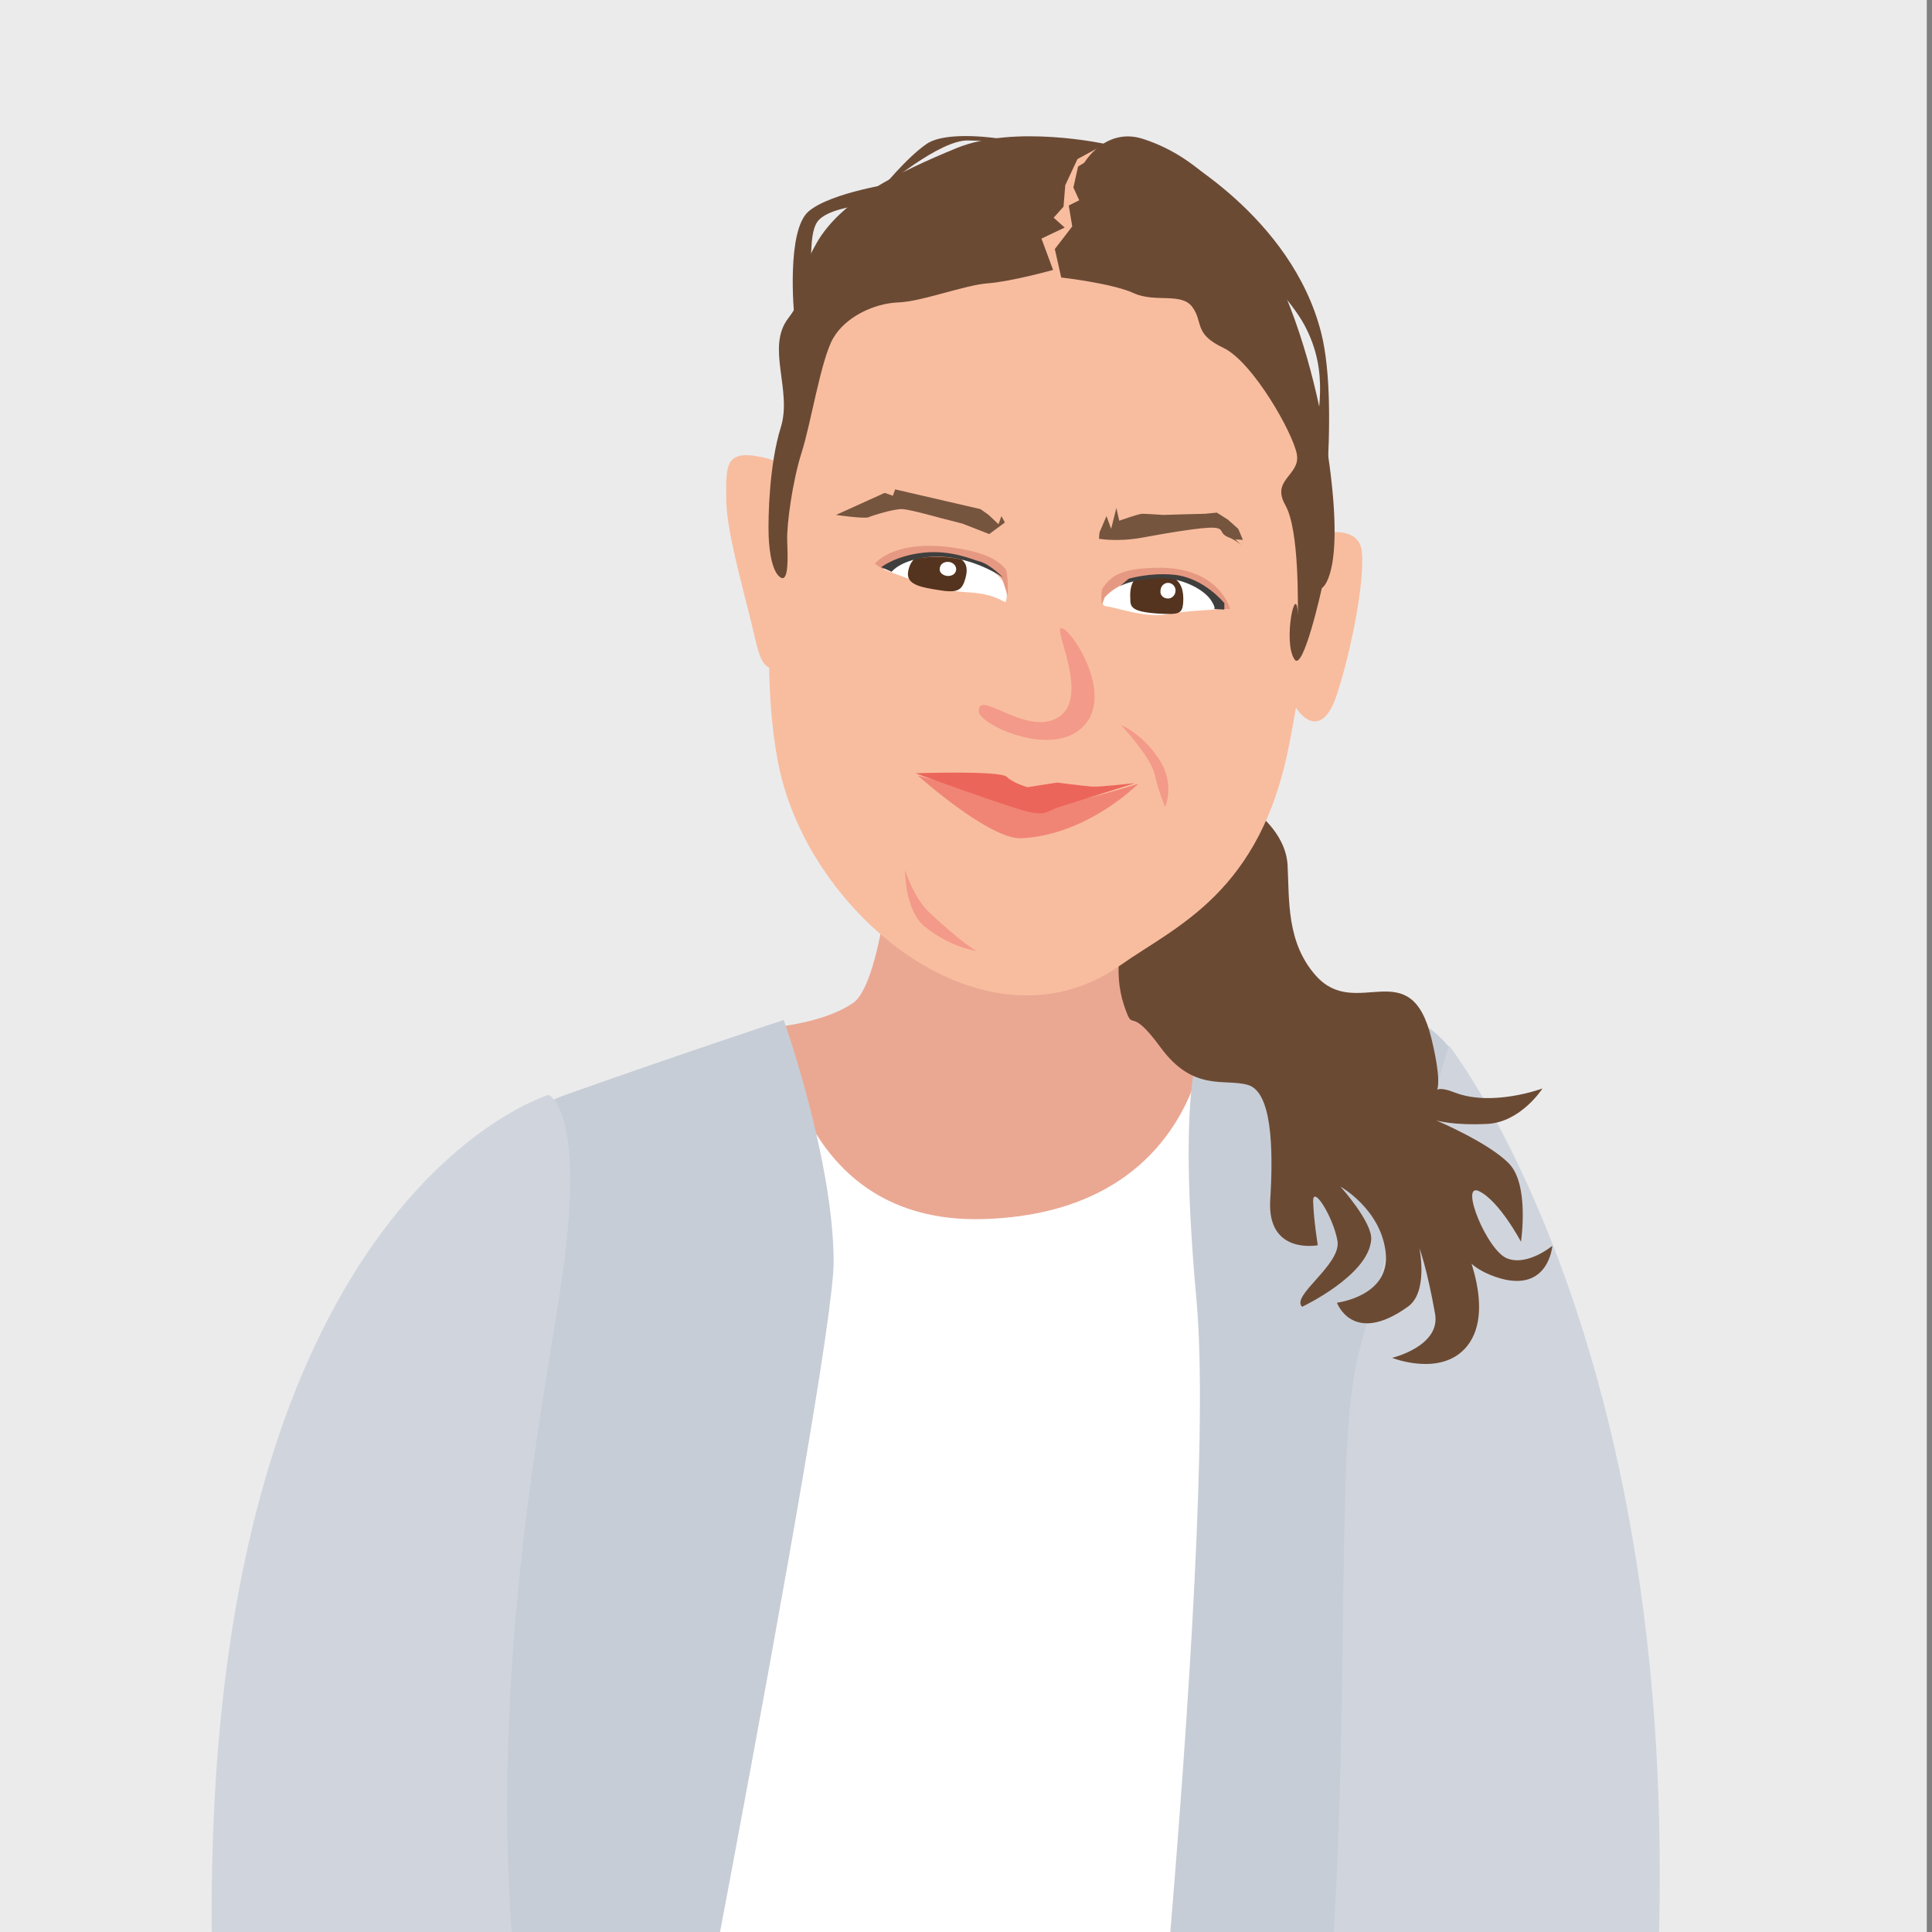 <?xml version="1.0" encoding="utf-8"?>
<!-- Generator: Adobe Illustrator 28.0.0, SVG Export Plug-In . SVG Version: 6.00 Build 0)  -->
<svg version="1.1" id="Ebene_1" xmlns="http://www.w3.org/2000/svg" xmlns:xlink="http://www.w3.org/1999/xlink" x="0px" y="0px"
	 viewBox="0 0 332.8 332.8" style="enable-background:new 0 0 332.8 332.8;" xml:space="preserve">
<rect x="0" y="0" width="332.8" height="332.8" fill="#808080" stroke="none"/>
<style type="text/css">
	.st0{fill:#EBEBEC;}
	.st1{fill:#EAA893;}
	.st2{fill:#FFFFFF;}
	.st3{fill:#C7CDD6;}
	.st4{fill:#D0D5DD;}
	.st5{fill:#F8BD9F;}
	.st6{fill:#6B4A34;}
	.st7{fill:#F39A8A;}
	.st8{fill:#54341E;}
	.st9{fill:#E69982;}
	.st10{fill:#3F3F3E;}
	.st11{fill:#F08576;}
	.st12{fill:#EC655B;}
	.st13{fill:#76553F;}
</style>
<rect x="-1.1" y="-0.1" class="st0" width="333" height="333"/>
<g>
	<path class="st1" d="M214.4,177.1c0,0-20.4,3-20.4-9.4s2.5-27.3,2.5-27.3l-42.3,1.1c0,0-1.9,27.7-7.3,31.3
		c-5.6,3.8-15.2,4.3-15.2,4.3s-8.9,92.7,42.1,57.8S214.4,177.1,214.4,177.1"/>
	<path class="st2" d="M132.6,230.1l1.9-52.7c0,0,2.6,33.4,34.7,32.6c37.4-1,38.7-32.8,38.7-32.8s16.1-14,15.2,43.8
		s2.8,213.1,2.8,213.1l-153.7-2L132.6,230.1z"/>
	<path class="st3" d="M208,178c0,0,37.5-18.4,46.7,12.2c9.2,30.6,6.1,223.9-4.9,238.7c-11.1,14.9-56.4-10.1-56.4-10.1
		s16.6-152.1,12.7-194.9C202.2,181.1,208,178,208,178"/>
	<path class="st3" d="M68.4,226.4c0,0,9.3-30.8,29-37.8c19.7-7,37.6-12.9,37.6-12.9s8.6,24.2,8.6,41.7c0,17.5-34.6,193.6-34.6,193.6
		s-35.1,14.7-42.3,5.7C59.5,407.7,68.4,226.4,68.4,226.4"/>
	<path class="st4" d="M249.6,180.1c0,0,36.4,46,36.3,142.7c0,84.9-22.4,99.6-54.5,123.7c-32.1,24.1-49.3-2.1-51.8-12.5
		c-4.5-18.8,44.9-26.7,49.4-89.1c4-56.1,0.7-95.7,5.2-112.4C238.7,215.7,249.6,180.1,249.6,180.1"/>
	<path class="st4" d="M94.5,188.6c0,0-69.5,20.6-56.4,178.8c4.2,51.4,24.8,69.9,53.1,80.7c28.4,10.8,41.5-19.9,33.3-35.8
		c-8.2-15.8-34.5-47.7-36.6-82.6c-3-51.6,7.6-96.6,9.5-114.1C100.3,190.8,94.5,188.6,94.5,188.6"/>
	<path class="st5" d="M225.7,92.3c0,0,8.4-2.7,8.9,2.8c0.5,5.5-2.1,18-4.4,24.8c-2.3,6.8-5.8,4.5-7.6,0.9
		C220.8,117.3,225.7,92.3,225.7,92.3"/>
	<path class="st5" d="M136,83.3c0,0,1.4-3.4-5-4.6c-6.3-1.3-5.9,1.8-5.9,7.3c0,5.4,3,15.7,4.4,21.6c1.4,5.9,1.7,8.6,5.8,7.3
		C139.3,113.4,136,83.3,136,83.3"/>
	<path class="st6" d="M215.6,139.3c0,0,5.9,3.8,6.2,9.8c0.3,6-0.2,13.3,4.9,19c7,7.8,16.3-4.2,19.9,10.9c3.4,14.1-2.5,6.6,4,9.2
		c6.5,2.5,15.1-0.7,15.1-0.7s-3.7,5.8-9.5,6.1c-5.9,0.3-8.8-0.6-8.8-0.6s9,3.8,12.5,7.4c3.6,3.6,2.1,13.5,2.1,13.5s-3.7-7-7.2-8.7
		c-3.5-1.7,1.4,10.4,4.9,11.6c3.5,1.3,7.7-2.2,7.7-2.2s-0.6,8-9,5.6c-8.4-2.5-7.1-7.9-7.1-7.9s6.8,12.9,1.4,19.6
		c-4.4,5.4-12.9,2-12.9,2s8.4-2,7.4-7.6c-1.4-7.9-2.7-11.3-2.7-11.3s1.6,7.6-2,10.1c-9.5,6.8-12.2-0.7-12.2-0.7s9.2-1.1,8.4-8.6
		c-0.8-7.5-7.8-11.4-7.8-11.4s5.5,6.1,5.3,9.1c-0.4,6.2-11.9,11.6-11.9,11.6c-2-1.9,6.7-7.2,6.1-11.3c-0.7-4.1-4.3-9.9-4.2-6.8
		c0.1,3.2,0.8,7.5,0.8,7.5s-8.7,1.7-8.2-7.7c0.6-9.4,0.2-18.7-3.8-19.9c-4-1.2-9.4,1.3-15.1-6.5c-5.7-7.8-4.5-1.9-6.3-7.3
		c-1.8-5.5-1.1-12.5,3.3-19.3C201.2,147,215.6,139.3,215.6,139.3"/>
	<path class="st5" d="M193.1,166.2c9.5-6.7,24.1-12.4,29-38.1c3.3-17.1,2.8-19.4,2.7-34.1c-0.1-26-0.8-68.7-38.1-69.3
		c-46.4-0.7-59.2,74-52.6,107C139.3,157.8,170,182.6,193.1,166.2"/>
	<path class="st7" d="M168.6,122.5c0,2.2,11.4,7.6,17.1,3.4c7.1-5.1-1.1-17.7-2.9-17.7c-1.4,0,4.6,11.2,0,15
		C177.4,127.5,168.5,118.5,168.6,122.5"/>
	<path class="st7" d="M155.9,149.9c0,0-0.1,7,3.5,9.8c4.5,3.6,8.8,4.1,8.8,4.1s-2.5-1.3-8.3-6.8
		C157.3,154.4,155.9,149.9,155.9,149.9"/>
	<path class="st2" d="M166.4,102c6,0.3,6.7,2.3,6.9,1.5c1-4.4-4.2-6.5-8.2-7.6c-3.6-1-11.8,0.5-12.8,2.2
		C152.4,98.1,161,101.8,166.4,102"/>
	<path class="st8" d="M161.4,101.6c3.5,0.6,4.3,0.2,4.9-2c1.1-3.9-2.3-3.8-4.6-4.4c-2.3-0.6-5,0.6-5.3,3.5
		C156.2,100.8,159,101.2,161.4,101.6"/>
	<path class="st9" d="M172.8,100.2c0,0-0.2-2.6-7.6-3.9C157.7,94.9,152,98,152,98l-1.3-0.9c0,0,3.6-4.7,15.1-2.5
		c4.3,0.8,6.2,2,7.4,3.4c0.5,0.6,0.4,4.7,0.4,4.7L172.8,100.2z"/>
	<path class="st10" d="M172.8,99.5c0,0-6.9-4.9-14.5-3.3c-3.7,0.8-4.7,2.3-4.7,2.3l-1.8-0.8c0,0,2.5-2,7.3-2.5s8.4,1.2,9.6,1.5
		C170.6,97.2,172.8,99.5,172.8,99.5"/>
	<path class="st2" d="M163.1,99.2c0.8,0.1,1.5-0.3,1.6-1c0.1-0.7-0.5-1.3-1.2-1.4c-0.8-0.1-1.5,0.3-1.6,1
		C161.7,98.5,162.3,99.1,163.1,99.2"/>
	<path class="st2" d="M201.2,105.8c6.8-1.2,9.9-0.1,9.3-2.2c-1-3-8.6-5.3-10.9-5.2c-6.7,0.3-12.1,5.8-8.7,6.1
		C192.5,104.7,197.4,106.5,201.2,105.8"/>
	<path class="st8" d="M199.6,105.7c3.5,0.2,4,0,4.2-1.7c0.4-4.7-2.5-5.1-5.1-5.3c-2.6-0.2-4.2,1.1-4,4.4
		C194.7,104.5,194.8,105.4,199.6,105.7"/>
	<path class="st9" d="M190.3,102.9c0,0,3.3-4,10.2-3.5c6.9,0.5,9.6,5.5,9.6,5.5h1.8c0,0-1.8-7.3-12.6-7.1c-6.4,0.1-7.9,1.5-9.3,3.4
		c-0.5,0.7-0.2,3-0.2,3L190.3,102.9z"/>
	<path class="st10" d="M209.1,104.9c0,0,0.4,0-0.3-1.2c-1.3-2.3-5.5-4.2-8.9-4.1c-5.3,0.2-7,1.4-7,1.4l1.5-1.3c0,0,3.6-1.1,7.8-0.7
		c5.2,0.5,8.7,4.9,8.7,4.9v1.1L209.1,104.9z"/>
	<path class="st2" d="M201.2,103.1c0.7,0,1.3-0.6,1.3-1.4c0-0.7-0.6-1.3-1.3-1.3c-0.7,0-1.3,0.6-1.3,1.4
		C199.8,102.5,200.4,103.1,201.2,103.1"/>
	<path class="st11" d="M158.1,133.6c0,0,12.4,11.1,17.9,10.8c11.4-0.6,20.1-9.4,20.1-9.4s-12.8,4.1-17,3.7
		C175,138.2,158.1,133.6,158.1,133.6"/>
	<path class="st12" d="M157.7,133.2c0,0,14.5-0.5,15.7,0.6c1.1,1.1,3.6,1.8,3.6,1.8l5.1-0.8c0,0,4.7,0.6,6,0.7
		c1.2,0.1,7.4-0.6,7.4-0.6s-10.8,3.4-13,4.1c-2.2,0.7-2.3,1.6-5.5,0.8C173.6,139,157.7,133.2,157.7,133.2"/>
	<path class="st6" d="M227.7,101.3c0,0,3.9-2,1.3-21.3c-2.8-20.1-11.4-49.5-32.2-56.1c-6.4-2-10,4.1-10,4.1l-1.1,0.7l-0.8,3.6l1,2.2
		l-1.8,0.9l0.6,3.6l-3,3.9l1.1,4.9c0,0,8.8,1,12.5,2.7c3.7,1.7,8.2-0.2,10.1,2.4c1.9,2.6,0.2,4.6,5.3,7c5.1,2.4,12.1,14.8,12.7,18.4
		c0.6,3.6-4.5,4.3-2,8.7c2.5,4.4,2.1,17.6,2.2,19c-0.3-6.4-2.7,4.6-0.6,7.6C224.5,115.8,227.7,101.3,227.7,101.3"/>
	<path class="st6" d="M190.4,24.8l-4.8,2.6l-2.1,4.5l-0.3,3.7l-1.7,1.9l1.9,1.7l-4,1.9l2,5.4c0,0-7.2,2-11.2,2.3
		c-4.1,0.3-11.5,3.2-15.6,3.3c-4.1,0.2-9,2.5-11.1,6.2c-2.1,3.7-3.8,14.6-5.4,19.6c-1.6,5-2.6,12.5-2.5,15.2
		c0.1,2.6,0.3,7.2-1.1,6.4c-1.4-0.8-2-4.2-2.1-7.3c-0.1-3.1,0.1-12.2,2.1-18.6c2-6.4-2.6-13.8,1.3-18.8c3.9-5.1,0.7-5.7,4.9-13
		c4.2-7.3,13.9-12.1,24.1-16.3C174.9,21.4,190.4,24.8,190.4,24.8"/>
	<path class="st6" d="M201.3,31.5c0,0,18.9,16.1,23.4,24.5c4.5,8.4,2,15.4,2,20.3c0,6.7,0.4,21.4,0.4,21.4s3.8-27.2,0.5-40.3
		c-5.1-20.3-25.9-31.2-25.9-31.2L201.3,31.5z"/>
	<path class="st6" d="M149,35.3c0,0-6.5,0.5-8.2,2.9c-1.7,2.4-0.7,9-1.5,12.7c-0.7,3.7-2.5,3.3-2.5,3.3s-1.4-14.5,2.5-17.8
		c3.9-3.3,15.1-4.9,15.1-4.9L149,35.3z"/>
	<path class="st6" d="M172.3,23.9c0,0-9.2-1.5-12.7,0.9c-3.5,2.4-8,8-8,8s10.3-8.9,15.3-8.6C171.9,24.4,172.3,23.9,172.3,23.9"/>
	<path class="st13" d="M189.4,91.7l1.2-2.8l0.8,2.2l0.9-3.6l0.5,2.2c0,0,3.3-1.2,4-1.2c0.6,0,3.6,0.2,3.6,0.2l3.3-0.1l3.9-0.1l2-0.2
		l1.9,1.2l1.8,1.6l0.8,1.9l-1.3-0.1l1.2,1.2c0,0-0.9-1-2.5-1.6c-1.6-0.7-0.5-1.5-2.5-1.6c-1.9-0.1-7.9,0.9-12.2,1.7
		c-4.3,0.8-7.5,0.2-7.5,0.2"/>
	<path class="st13" d="M173.1,90l-0.6-1.1l-0.5,1.4l-1.7-1.6l-1.4-1l-14.7-3.4l-0.4,1.1l-1.4-0.5l-8.4,3.8c0,0,4.9,0.7,5.6,0.4
		c0.7-0.3,4.5-1.5,5.9-1.4c1.4,0.1,6.4,1.5,6.4,1.5l3.9,1l4.6,1.8L173.1,90z"/>
	<path class="st7" d="M193.1,124.9c0,0,5.1,5.4,5.8,8.5c0.7,3.1,1.8,5.6,1.8,5.6s1.8-4-1.1-8.3C196.7,126.3,193.1,124.9,193.1,124.9
		"/>
</g>
</svg>
